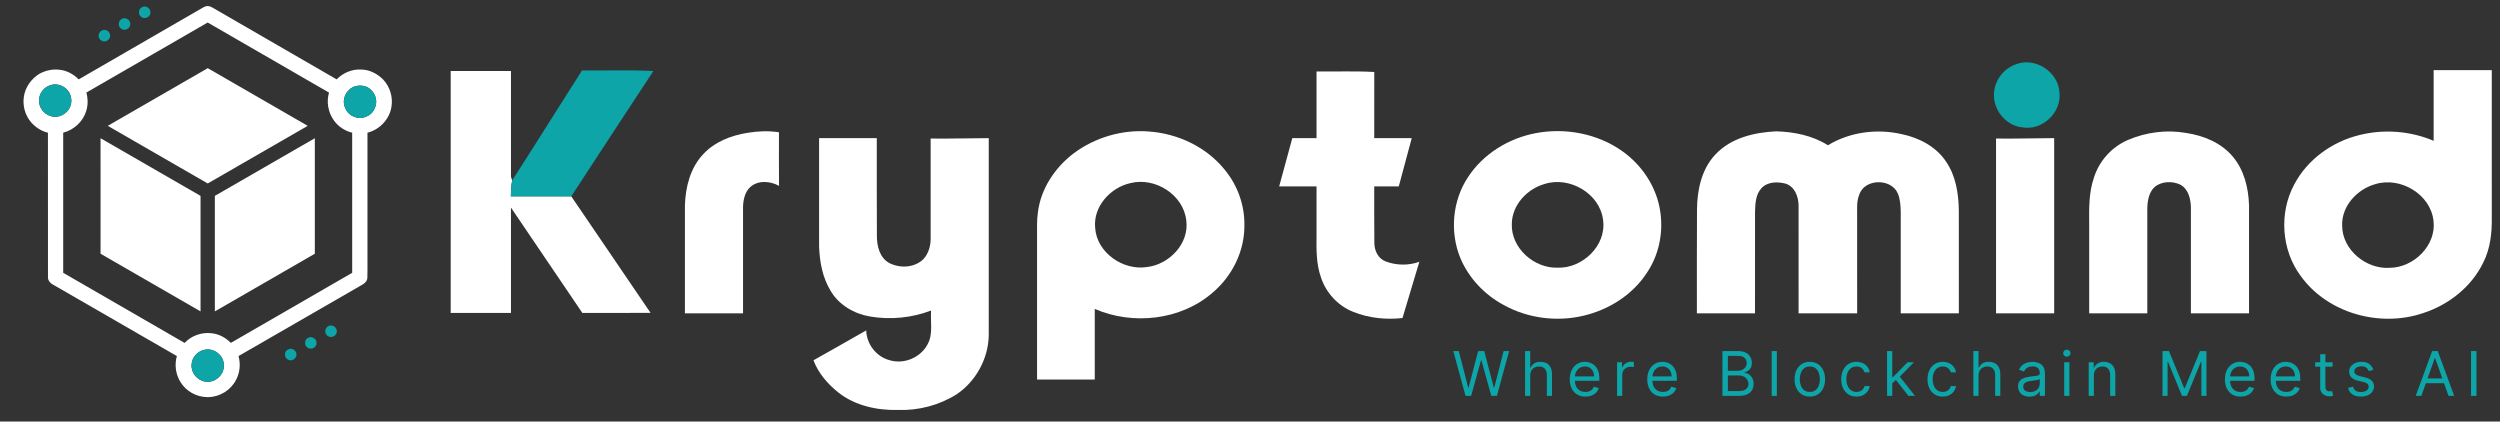 <svg width="172" height="29" viewBox="0 0 172 29" fill="none" xmlns="http://www.w3.org/2000/svg">
<rect x="0" y="0" width="172" height="29" fill="#333333" stroke="none"/>
<path d="M167.435 4.827C168.768 4.827 170.1 4.827 171.434 4.827C171.435 8.199 171.433 11.572 171.435 14.944C171.452 16.007 171.336 17.103 170.848 18.064C170.034 19.743 168.462 20.979 166.7 21.544C163.741 22.546 160.14 21.56 158.292 18.99C156.96 17.209 156.788 14.66 157.837 12.704C158.735 10.981 160.445 9.75 162.318 9.294C164.007 8.869 165.832 9.005 167.435 9.689C167.434 8.068 167.435 6.447 167.435 4.827ZM163.434 12.665C162.178 13.008 161.088 14.178 161.14 15.528C161.147 17.191 162.792 18.533 164.41 18.426C166.058 18.415 167.632 16.886 167.425 15.194C167.229 13.369 165.155 12.14 163.434 12.665Z" fill="white"/>
<path d="M31.008 21.529C31.008 15.981 31.008 10.435 31.008 4.887C32.39 4.887 33.772 4.887 35.154 4.887C35.154 7.271 35.155 9.654 35.154 12.038C35.149 12.166 35.178 12.287 35.243 12.4C35.156 12.762 35.156 13.136 35.144 13.507C36.531 13.509 37.916 13.506 39.302 13.508C41.127 16.177 42.938 18.856 44.76 21.527C43.194 21.532 41.63 21.527 40.065 21.529C38.424 19.116 36.786 16.7 35.154 14.281C35.155 16.696 35.154 19.113 35.154 21.529C33.772 21.529 32.39 21.529 31.008 21.529Z" fill="white"/>
<path d="M90.578 4.917C91.902 4.934 93.228 4.878 94.55 4.953C94.544 6.47 94.55 7.987 94.547 9.503C95.407 9.502 96.268 9.506 97.128 9.502C96.83 10.61 96.531 11.717 96.236 12.826C95.673 12.826 95.109 12.826 94.547 12.826C94.553 14.115 94.537 15.405 94.555 16.695C94.548 17.22 94.804 17.781 95.318 17.98C96.054 18.266 96.905 18.279 97.651 18.012C97.265 19.303 96.877 20.59 96.491 21.881C95.355 22.008 94.171 21.885 93.107 21.458C92.061 21.046 91.228 20.153 90.883 19.084C90.558 18.171 90.565 17.19 90.578 16.234C90.578 15.098 90.578 13.962 90.578 12.826C89.721 12.826 88.862 12.826 88.006 12.826C88.307 11.718 88.609 10.611 88.911 9.503C89.467 9.503 90.022 9.503 90.578 9.503C90.578 7.974 90.578 6.446 90.578 4.917Z" fill="white"/>
<path d="M48.379 10.611C49.168 9.752 50.307 9.316 51.436 9.137C52.148 9.019 52.878 8.991 53.593 9.101C53.593 10.33 53.582 11.559 53.597 12.788C52.996 12.447 52.13 12.384 51.599 12.887C51.238 13.23 51.139 13.756 51.121 14.232C51.121 16.674 51.121 19.116 51.121 21.558C49.788 21.558 48.454 21.558 47.122 21.558C47.122 19.078 47.12 16.597 47.123 14.117C47.163 12.862 47.495 11.544 48.379 10.611Z" fill="white"/>
<path d="M73.855 10.56C75.33 9.453 77.214 8.899 79.055 9.048C81.028 9.19 82.97 10.098 84.232 11.643C85.137 12.72 85.645 14.122 85.614 15.532C85.622 17.295 84.766 19.009 83.424 20.137C81.24 22.036 77.943 22.393 75.319 21.253C75.319 22.873 75.319 24.494 75.319 26.113C73.996 26.113 72.673 26.113 71.35 26.113C71.35 22.819 71.35 19.523 71.35 16.229C71.352 15.684 71.325 15.133 71.41 14.591C71.613 12.98 72.579 11.533 73.855 10.56ZM77.784 12.596C76.408 12.89 75.207 14.203 75.346 15.661C75.443 17.374 77.269 18.637 78.916 18.371C80.447 18.197 81.835 16.748 81.616 15.158C81.416 13.395 79.477 12.174 77.784 12.596Z" fill="white"/>
<path d="M105.706 9.152C107.7 8.785 109.849 9.187 111.527 10.339C112.952 11.312 113.997 12.874 114.232 14.596C114.438 16.028 114.132 17.541 113.32 18.746C112.334 20.281 110.685 21.317 108.923 21.726C107.093 22.154 105.11 21.899 103.463 20.989C102.139 20.281 101.047 19.132 100.467 17.743C99.737 15.952 99.925 13.807 100.997 12.191C102.049 10.574 103.821 9.495 105.706 9.152ZM106.26 12.66C105.056 13.002 104.029 14.108 104.013 15.397C103.946 17.057 105.543 18.471 107.161 18.416C108.864 18.48 110.532 16.899 110.293 15.153C110.091 13.319 107.979 12.098 106.26 12.66Z" fill="white"/>
<path d="M118.016 10.633C119.081 9.487 120.703 9.104 122.213 9.036C123.446 9.072 124.707 9.327 125.763 9.994C127.252 9.085 129.111 8.841 130.805 9.222C132.014 9.465 133.207 10.08 133.899 11.134C134.562 12.108 134.748 13.313 134.767 14.469C134.773 16.832 134.767 19.195 134.769 21.558C133.437 21.558 132.103 21.558 130.771 21.558C130.771 19.234 130.769 16.91 130.771 14.585C130.759 14.154 130.74 13.708 130.568 13.307C130.127 12.268 128.328 12.277 127.932 13.35C127.815 13.627 127.77 13.93 127.77 14.229C127.773 16.672 127.772 19.115 127.772 21.558C126.428 21.558 125.087 21.558 123.743 21.558C123.742 19.075 123.746 16.592 123.742 14.109C123.729 13.517 123.472 12.837 122.86 12.638C122.298 12.486 121.587 12.493 121.174 12.965C120.781 13.403 120.764 14.027 120.746 14.585C120.743 16.909 120.746 19.234 120.744 21.558C119.412 21.558 118.078 21.558 116.746 21.558C116.752 19.176 116.734 16.796 116.754 14.414C116.765 13.07 117.064 11.64 118.016 10.633Z" fill="white"/>
<path d="M146.415 9.623C147.664 9.093 149.07 8.91 150.41 9.148C151.613 9.328 152.824 9.824 153.619 10.778C154.399 11.701 154.695 12.933 154.733 14.117C154.734 16.597 154.733 19.078 154.733 21.558C153.399 21.558 152.067 21.558 150.734 21.558C150.734 19.117 150.733 16.675 150.734 14.233C150.715 13.657 150.546 12.979 149.989 12.696C149.443 12.443 148.735 12.47 148.254 12.85C147.84 13.224 147.745 13.819 147.734 14.351C147.736 16.753 147.735 19.155 147.735 21.558C146.402 21.558 145.069 21.558 143.737 21.558C143.737 19.512 143.737 17.465 143.737 15.418C143.726 14.342 143.708 13.236 144.068 12.206C144.43 11.058 145.307 10.096 146.415 9.623Z" fill="white"/>
<path d="M56.354 9.503C57.677 9.503 59 9.503 60.323 9.503C60.328 11.745 60.314 13.988 60.33 16.23C60.325 16.926 60.522 17.734 61.179 18.094C61.91 18.474 62.917 18.428 63.524 17.834C63.895 17.439 64.042 16.88 64.029 16.349C64.025 14.076 64.029 11.804 64.028 9.532C65.361 9.551 66.693 9.505 68.026 9.504C68.026 14.023 68.026 18.544 68.026 23.065C67.999 24.668 67.149 26.229 65.821 27.125C64.619 27.884 63.183 28.256 61.765 28.205C60.335 28.236 58.843 27.913 57.697 27.019C56.956 26.429 56.303 25.686 55.967 24.788C57.173 24.099 58.393 23.43 59.596 22.731C59.619 23.669 60.283 24.534 61.19 24.778C62.181 25.089 63.334 24.608 63.816 23.691C64.211 22.979 64.005 22.139 64.058 21.365C62.727 21.872 61.259 22.016 59.857 21.775C58.767 21.592 57.718 20.983 57.151 20.016C56.588 19.099 56.389 18.009 56.354 16.948C56.354 14.466 56.354 11.984 56.354 9.503Z" fill="white"/>
<path d="M137.328 21.558C137.328 17.549 137.328 13.54 137.328 9.532C138.662 9.552 139.993 9.505 141.327 9.503C141.327 13.521 141.327 17.54 141.327 21.558C139.993 21.558 138.661 21.558 137.328 21.558Z" fill="white"/>
<path d="M138.728 4.411C140.049 3.922 141.614 4.954 141.69 6.356C141.85 7.725 140.524 8.999 139.161 8.765C137.947 8.667 137.01 7.423 137.208 6.231C137.315 5.401 137.936 4.672 138.728 4.411Z" fill="#0DA5A7"/>
<path d="M40.041 4.848C41.678 4.868 43.318 4.799 44.953 4.886C43.069 7.759 41.175 10.626 39.304 13.508C37.919 13.505 36.533 13.509 35.147 13.506C35.158 13.136 35.158 12.762 35.245 12.4C36.862 9.895 38.435 7.36 40.041 4.848Z" fill="#0DA5A7"/>
<g clip-path="url(#clip0_1461_254)">
<path d="M14.261 0.419H14.312C14.42 0.423 14.519 0.464 14.61 0.518C17.461 2.166 20.311 3.814 23.163 5.462C23.597 5.011 24.223 4.746 24.851 4.785C25.413 4.788 25.944 5.064 26.34 5.45C26.831 5.954 27.059 6.702 26.924 7.394C26.777 8.228 26.101 8.929 25.282 9.129C25.282 12.04 25.282 14.951 25.282 17.863C25.276 18.285 25.293 18.708 25.274 19.13C25.256 19.344 25.088 19.505 24.907 19.598C22.073 21.229 19.242 22.864 16.41 24.497C16.56 25.036 16.509 25.632 16.244 26.128C15.891 26.835 15.131 27.303 14.344 27.322H14.261C13.53 27.317 12.812 26.925 12.427 26.301C12.089 25.772 11.994 25.099 12.169 24.497C9.361 22.877 6.553 21.256 3.744 19.637C3.521 19.531 3.294 19.346 3.301 19.075C3.294 15.76 3.301 12.445 3.298 9.131C2.846 9.024 2.444 8.756 2.138 8.412C1.731 7.938 1.549 7.285 1.64 6.668C1.728 6.011 2.148 5.421 2.708 5.079C3.13 4.846 3.624 4.737 4.103 4.8C4.604 4.85 5.065 5.108 5.414 5.462C8.267 3.814 11.12 2.166 13.972 0.516C14.06 0.464 14.157 0.425 14.261 0.419ZM5.943 6.368C6.054 6.791 6.064 7.245 5.923 7.662C5.698 8.38 5.073 8.944 4.348 9.128C4.348 12.342 4.348 15.556 4.348 18.769C7.132 20.378 9.917 21.985 12.701 23.593C13.168 23.09 13.882 22.843 14.56 22.927C15.063 22.977 15.531 23.231 15.881 23.591C18.664 21.983 21.449 20.378 24.231 18.769C24.231 15.556 24.231 12.343 24.23 9.129C23.717 9.007 23.25 8.695 22.953 8.257C22.573 7.718 22.449 7.005 22.637 6.371C19.855 4.762 17.073 3.154 14.288 1.549C11.507 3.155 8.725 4.762 5.943 6.368ZM3.488 5.855C3.017 5.983 2.672 6.445 2.683 6.933C2.684 7.399 3.013 7.843 3.46 7.978C4.005 8.175 4.652 7.842 4.841 7.302C5.028 6.825 4.822 6.228 4.375 5.975C4.112 5.817 3.783 5.757 3.488 5.855ZM24.509 5.917C23.967 6.024 23.577 6.607 23.666 7.149C23.723 7.544 23.997 7.914 24.382 8.039C24.766 8.196 25.226 8.09 25.529 7.816C25.799 7.553 25.94 7.151 25.86 6.778C25.821 6.556 25.694 6.357 25.541 6.195C25.28 5.925 24.869 5.833 24.509 5.917ZM14.039 24.072C13.583 24.176 13.203 24.587 13.183 25.062C13.119 25.614 13.545 26.152 14.086 26.248C14.752 26.395 15.448 25.798 15.399 25.117C15.41 24.441 14.685 23.898 14.039 24.072Z" fill="white"/>
<path d="M7.414 8.657C9.708 7.335 11.999 6.011 14.293 4.69C16.585 6.015 18.879 7.334 21.17 8.658C18.877 9.979 16.585 11.303 14.291 12.623C11.998 11.302 9.706 9.979 7.414 8.657Z" fill="white"/>
<path d="M6.918 9.51C9.212 10.83 11.504 12.155 13.797 13.476C13.798 16.126 13.798 18.775 13.798 21.424C11.505 20.102 9.213 18.779 6.919 17.458C6.92 14.809 6.917 12.16 6.918 9.51Z" fill="white"/>
<path d="M14.782 13.476C17.075 12.155 19.367 10.832 21.66 9.51C21.66 12.159 21.66 14.807 21.66 17.456C19.368 18.78 17.075 20.101 14.782 21.424C14.785 18.775 14.779 16.125 14.782 13.476Z" fill="white"/>
<path d="M9.796 0.482C10.062 0.355 10.401 0.605 10.347 0.897C10.327 1.187 9.943 1.351 9.718 1.166C9.474 1.001 9.524 0.59 9.796 0.482Z" fill="#0DA5A7"/>
<path d="M8.424 1.279C8.661 1.182 8.95 1.366 8.963 1.621C9 1.929 8.62 2.165 8.362 1.991C8.082 1.84 8.125 1.383 8.424 1.279Z" fill="#0DA5A7"/>
<path d="M7.056 2.077C7.27 1.999 7.521 2.143 7.566 2.364C7.638 2.612 7.403 2.881 7.148 2.847C6.918 2.842 6.734 2.594 6.792 2.372C6.82 2.235 6.923 2.119 7.056 2.077Z" fill="#0DA5A7"/>
<path d="M3.489 5.855C3.784 5.757 4.113 5.817 4.376 5.975C4.823 6.228 5.029 6.824 4.842 7.302C4.653 7.842 4.005 8.175 3.461 7.977C3.013 7.843 2.685 7.399 2.684 6.932C2.673 6.445 3.018 5.982 3.489 5.855Z" fill="#0DA5A7"/>
<path d="M24.511 5.921C24.872 5.838 25.282 5.929 25.543 6.2C25.697 6.361 25.823 6.56 25.862 6.782C25.943 7.155 25.802 7.557 25.531 7.82C25.228 8.094 24.769 8.2 24.385 8.043C23.999 7.918 23.726 7.548 23.669 7.153C23.579 6.611 23.97 6.028 24.511 5.921Z" fill="#0DA5A7"/>
<path d="M22.616 22.424C22.891 22.291 23.235 22.561 23.166 22.859C23.126 23.164 22.697 23.3 22.493 23.066C22.292 22.884 22.371 22.524 22.616 22.424Z" fill="#0DA5A7"/>
<path d="M21.198 23.241C21.463 23.081 21.834 23.338 21.775 23.643C21.757 23.929 21.382 24.089 21.157 23.917C20.916 23.765 20.942 23.364 21.198 23.241Z" fill="#0DA5A7"/>
<path d="M19.83 24.035C20.072 23.907 20.396 24.103 20.395 24.377C20.424 24.683 20.037 24.908 19.787 24.726C19.525 24.58 19.553 24.149 19.83 24.035Z" fill="#0DA5A7"/>
<path d="M14.04 24.073C14.686 23.898 15.411 24.441 15.4 25.118C15.449 25.798 14.753 26.395 14.087 26.248C13.546 26.152 13.12 25.614 13.184 25.062C13.204 24.587 13.584 24.176 14.04 24.073Z" fill="#0DA5A7"/>
</g>
<path d="M100.829 27.237L99.986 24.154H100.366L101.01 26.665H101.04L101.697 24.154H102.118L102.775 26.665H102.805L103.449 24.154H103.829L102.986 27.237H102.6L101.92 24.78H101.895L101.215 27.237H100.829Z" fill="#0DA5A7"/>
<path d="M105.279 25.846V27.237H104.924V24.154H105.279V25.286H105.31C105.364 25.166 105.445 25.072 105.553 25.001C105.663 24.93 105.808 24.894 105.99 24.894C106.148 24.894 106.286 24.926 106.404 24.989C106.523 25.052 106.614 25.147 106.68 25.277C106.746 25.405 106.779 25.569 106.779 25.768V27.237H106.424V25.792C106.424 25.608 106.376 25.466 106.281 25.366C106.186 25.264 106.055 25.214 105.888 25.214C105.771 25.214 105.667 25.238 105.575 25.287C105.483 25.337 105.411 25.408 105.358 25.503C105.306 25.597 105.279 25.711 105.279 25.846Z" fill="#0DA5A7"/>
<path d="M109.077 27.285C108.854 27.285 108.662 27.236 108.5 27.138C108.34 27.038 108.216 26.9 108.129 26.722C108.042 26.544 107.999 26.336 107.999 26.099C107.999 25.862 108.042 25.653 108.129 25.473C108.216 25.291 108.337 25.149 108.493 25.048C108.65 24.946 108.832 24.894 109.041 24.894C109.161 24.894 109.28 24.915 109.398 24.955C109.515 24.995 109.622 25.06 109.719 25.15C109.815 25.24 109.892 25.358 109.949 25.506C110.006 25.653 110.035 25.835 110.035 26.051V26.201H108.252V25.894H109.673C109.673 25.764 109.647 25.647 109.595 25.545C109.544 25.442 109.471 25.362 109.375 25.302C109.281 25.243 109.169 25.214 109.041 25.214C108.899 25.214 108.777 25.249 108.674 25.319C108.571 25.388 108.492 25.479 108.437 25.59C108.382 25.701 108.354 25.821 108.354 25.948V26.153C108.354 26.328 108.385 26.476 108.445 26.597C108.506 26.718 108.591 26.809 108.699 26.873C108.808 26.935 108.934 26.966 109.077 26.966C109.17 26.966 109.255 26.953 109.33 26.927C109.406 26.9 109.472 26.86 109.527 26.806C109.583 26.752 109.625 26.685 109.655 26.605L109.999 26.701C109.962 26.818 109.902 26.92 109.816 27.008C109.731 27.096 109.626 27.164 109.5 27.213C109.375 27.261 109.234 27.285 109.077 27.285Z" fill="#0DA5A7"/>
<path d="M111.254 27.237V24.924H111.597V25.274H111.621C111.663 25.159 111.739 25.067 111.85 24.995C111.96 24.924 112.085 24.888 112.223 24.888C112.249 24.888 112.282 24.889 112.321 24.89C112.36 24.891 112.39 24.892 112.41 24.894V25.256C112.398 25.253 112.37 25.248 112.327 25.242C112.285 25.235 112.24 25.232 112.193 25.232C112.081 25.232 111.98 25.255 111.892 25.302C111.805 25.349 111.735 25.413 111.684 25.495C111.634 25.576 111.609 25.669 111.609 25.774V27.237H111.254Z" fill="#0DA5A7"/>
<path d="M114.409 27.285C114.186 27.285 113.994 27.236 113.832 27.138C113.671 27.038 113.548 26.9 113.46 26.722C113.374 26.544 113.331 26.336 113.331 26.099C113.331 25.862 113.374 25.653 113.46 25.473C113.548 25.291 113.669 25.149 113.825 25.048C113.981 24.946 114.164 24.894 114.373 24.894C114.493 24.894 114.612 24.915 114.729 24.955C114.847 24.995 114.954 25.06 115.05 25.15C115.146 25.24 115.223 25.358 115.28 25.506C115.338 25.653 115.366 25.835 115.366 26.051V26.201H113.584V25.894H115.005C115.005 25.764 114.979 25.647 114.927 25.545C114.875 25.442 114.802 25.362 114.707 25.302C114.612 25.243 114.501 25.214 114.373 25.214C114.231 25.214 114.109 25.249 114.005 25.319C113.903 25.388 113.824 25.479 113.769 25.59C113.714 25.701 113.686 25.821 113.686 25.948V26.153C113.686 26.328 113.716 26.476 113.776 26.597C113.838 26.718 113.922 26.809 114.031 26.873C114.139 26.935 114.265 26.966 114.409 26.966C114.502 26.966 114.586 26.953 114.662 26.927C114.738 26.9 114.804 26.86 114.859 26.806C114.914 26.752 114.957 26.685 114.987 26.605L115.33 26.701C115.294 26.818 115.233 26.92 115.148 27.008C115.063 27.096 114.957 27.164 114.832 27.213C114.706 27.261 114.565 27.285 114.409 27.285Z" fill="#0DA5A7"/>
<path d="M118.504 27.237V24.154H119.582C119.797 24.154 119.974 24.191 120.114 24.265C120.253 24.338 120.357 24.437 120.425 24.562C120.494 24.685 120.528 24.822 120.528 24.973C120.528 25.105 120.504 25.215 120.457 25.301C120.411 25.387 120.35 25.456 120.273 25.506C120.198 25.556 120.116 25.593 120.028 25.617V25.647C120.122 25.653 120.217 25.686 120.312 25.747C120.408 25.807 120.488 25.893 120.552 26.006C120.616 26.118 120.648 26.256 120.648 26.418C120.648 26.573 120.613 26.712 120.543 26.835C120.473 26.959 120.362 27.056 120.21 27.129C120.059 27.201 119.861 27.237 119.618 27.237H118.504ZM118.878 26.906H119.618C119.862 26.906 120.035 26.859 120.138 26.764C120.241 26.669 120.293 26.554 120.293 26.418C120.293 26.314 120.266 26.217 120.213 26.129C120.16 26.04 120.084 25.968 119.986 25.915C119.887 25.861 119.771 25.834 119.636 25.834H118.878V26.906ZM118.878 25.509H119.57C119.683 25.509 119.784 25.487 119.874 25.442C119.966 25.398 120.038 25.336 120.091 25.256C120.145 25.175 120.172 25.081 120.172 24.973C120.172 24.837 120.125 24.722 120.031 24.628C119.937 24.532 119.787 24.485 119.582 24.485H118.878V25.509Z" fill="#0DA5A7"/>
<path d="M122.247 24.154V27.237H121.892V24.154H122.247Z" fill="#0DA5A7"/>
<path d="M124.516 27.285C124.307 27.285 124.124 27.236 123.966 27.136C123.81 27.037 123.687 26.898 123.599 26.719C123.512 26.541 123.468 26.332 123.468 26.093C123.468 25.852 123.512 25.642 123.599 25.462C123.687 25.282 123.81 25.143 123.966 25.043C124.124 24.944 124.307 24.894 124.516 24.894C124.725 24.894 124.907 24.944 125.064 25.043C125.222 25.143 125.344 25.282 125.431 25.462C125.52 25.642 125.564 25.852 125.564 26.093C125.564 26.332 125.52 26.541 125.431 26.719C125.344 26.898 125.222 27.037 125.064 27.136C124.907 27.236 124.725 27.285 124.516 27.285ZM124.516 26.966C124.675 26.966 124.805 26.925 124.907 26.844C125.01 26.763 125.086 26.656 125.135 26.523C125.184 26.391 125.209 26.247 125.209 26.093C125.209 25.938 125.184 25.794 125.135 25.661C125.086 25.527 125.01 25.419 124.907 25.337C124.805 25.255 124.675 25.214 124.516 25.214C124.357 25.214 124.227 25.255 124.125 25.337C124.022 25.419 123.946 25.527 123.897 25.661C123.848 25.794 123.823 25.938 123.823 26.093C123.823 26.247 123.848 26.391 123.897 26.523C123.946 26.656 124.022 26.763 124.125 26.844C124.227 26.925 124.357 26.966 124.516 26.966Z" fill="#0DA5A7"/>
<path d="M127.724 27.285C127.507 27.285 127.321 27.234 127.164 27.132C127.008 27.029 126.887 26.888 126.803 26.709C126.718 26.529 126.676 26.324 126.676 26.093C126.676 25.858 126.719 25.651 126.806 25.471C126.893 25.29 127.015 25.149 127.17 25.048C127.327 24.946 127.509 24.894 127.718 24.894C127.881 24.894 128.027 24.924 128.158 24.985C128.288 25.045 128.395 25.129 128.479 25.238C128.562 25.346 128.614 25.473 128.634 25.617H128.278C128.251 25.512 128.191 25.418 128.098 25.337C128.005 25.255 127.881 25.214 127.724 25.214C127.586 25.214 127.464 25.25 127.36 25.322C127.256 25.393 127.176 25.494 127.117 25.625C127.06 25.754 127.032 25.906 127.032 26.081C127.032 26.259 127.06 26.415 127.116 26.548C127.173 26.68 127.253 26.783 127.357 26.856C127.461 26.93 127.584 26.966 127.724 26.966C127.817 26.966 127.9 26.95 127.976 26.918C128.051 26.886 128.115 26.84 128.167 26.779C128.219 26.719 128.256 26.647 128.278 26.563H128.634C128.614 26.699 128.564 26.822 128.485 26.931C128.406 27.04 128.302 27.126 128.173 27.191C128.044 27.254 127.895 27.285 127.724 27.285Z" fill="#0DA5A7"/>
<path d="M130.163 26.394L130.157 25.954H130.229L131.241 24.924H131.68L130.602 26.015H130.572L130.163 26.394ZM129.831 27.237V24.154H130.187V27.237H129.831ZM131.301 27.237L130.398 26.093L130.65 25.846L131.753 27.237H131.301Z" fill="#0DA5A7"/>
<path d="M133.66 27.285C133.443 27.285 133.257 27.234 133.1 27.132C132.944 27.029 132.823 26.888 132.739 26.709C132.655 26.529 132.612 26.324 132.612 26.093C132.612 25.858 132.656 25.651 132.742 25.471C132.829 25.29 132.951 25.149 133.106 25.048C133.263 24.946 133.446 24.894 133.654 24.894C133.817 24.894 133.963 24.924 134.094 24.985C134.224 25.045 134.331 25.129 134.415 25.238C134.498 25.346 134.55 25.473 134.57 25.617H134.214C134.187 25.512 134.127 25.418 134.034 25.337C133.941 25.255 133.817 25.214 133.66 25.214C133.522 25.214 133.4 25.25 133.296 25.322C133.193 25.393 133.112 25.494 133.054 25.625C132.996 25.754 132.968 25.906 132.968 26.081C132.968 26.259 132.996 26.415 133.052 26.548C133.109 26.68 133.19 26.783 133.293 26.856C133.397 26.93 133.52 26.966 133.66 26.966C133.753 26.966 133.836 26.95 133.912 26.918C133.987 26.886 134.051 26.84 134.103 26.779C134.155 26.719 134.192 26.647 134.214 26.563H134.57C134.55 26.699 134.5 26.822 134.421 26.931C134.342 27.04 134.238 27.126 134.109 27.191C133.981 27.254 133.831 27.285 133.66 27.285Z" fill="#0DA5A7"/>
<path d="M136.123 25.846V27.237H135.768V24.154H136.123V25.286H136.153C136.207 25.166 136.288 25.072 136.397 25.001C136.506 24.93 136.652 24.894 136.834 24.894C136.991 24.894 137.129 24.926 137.248 24.989C137.366 25.052 137.458 25.147 137.523 25.277C137.589 25.405 137.622 25.569 137.622 25.768V27.237H137.267V25.792C137.267 25.608 137.219 25.466 137.124 25.366C137.03 25.264 136.899 25.214 136.731 25.214C136.615 25.214 136.51 25.238 136.418 25.287C136.327 25.337 136.254 25.408 136.201 25.503C136.149 25.597 136.123 25.711 136.123 25.846Z" fill="#0DA5A7"/>
<path d="M139.631 27.291C139.485 27.291 139.352 27.264 139.232 27.209C139.113 27.152 139.018 27.072 138.948 26.966C138.878 26.86 138.842 26.731 138.842 26.581C138.842 26.448 138.869 26.341 138.921 26.259C138.973 26.175 139.043 26.11 139.13 26.063C139.217 26.016 139.314 25.98 139.419 25.957C139.526 25.933 139.632 25.914 139.74 25.9C139.88 25.882 139.994 25.869 140.082 25.86C140.17 25.849 140.234 25.833 140.274 25.81C140.315 25.787 140.336 25.747 140.336 25.689V25.677C140.336 25.529 140.295 25.413 140.214 25.331C140.134 25.249 140.012 25.208 139.848 25.208C139.679 25.208 139.546 25.245 139.449 25.319C139.353 25.393 139.285 25.473 139.246 25.557L138.909 25.436C138.969 25.296 139.049 25.186 139.15 25.108C139.251 25.029 139.361 24.974 139.481 24.943C139.601 24.91 139.72 24.894 139.836 24.894C139.91 24.894 139.996 24.903 140.092 24.922C140.19 24.939 140.283 24.974 140.374 25.028C140.465 25.083 140.541 25.164 140.601 25.274C140.661 25.383 140.691 25.53 140.691 25.713V27.237H140.336V26.924H140.318C140.294 26.974 140.254 27.028 140.198 27.085C140.141 27.142 140.067 27.191 139.973 27.231C139.88 27.271 139.766 27.291 139.631 27.291ZM139.686 26.972C139.826 26.972 139.945 26.945 140.041 26.889C140.138 26.834 140.212 26.763 140.261 26.675C140.311 26.588 140.336 26.496 140.336 26.4V26.075C140.321 26.093 140.288 26.109 140.237 26.125C140.187 26.139 140.128 26.151 140.062 26.162C139.997 26.172 139.933 26.181 139.871 26.189C139.81 26.196 139.76 26.202 139.722 26.207C139.629 26.219 139.543 26.239 139.463 26.266C139.384 26.292 139.319 26.332 139.27 26.385C139.222 26.437 139.198 26.508 139.198 26.599C139.198 26.722 139.243 26.816 139.335 26.879C139.427 26.941 139.544 26.972 139.686 26.972Z" fill="#0DA5A7"/>
<path d="M142.018 27.237V24.924H142.374V27.237H142.018ZM142.199 24.539C142.13 24.539 142.07 24.515 142.02 24.468C141.971 24.421 141.946 24.364 141.946 24.298C141.946 24.232 141.971 24.175 142.02 24.128C142.07 24.081 142.13 24.057 142.199 24.057C142.268 24.057 142.327 24.081 142.377 24.128C142.427 24.175 142.452 24.232 142.452 24.298C142.452 24.364 142.427 24.421 142.377 24.468C142.327 24.515 142.268 24.539 142.199 24.539Z" fill="#0DA5A7"/>
<path d="M144.058 25.846V27.237H143.703V24.924H144.046V25.286H144.076C144.13 25.168 144.213 25.074 144.323 25.003C144.434 24.93 144.576 24.894 144.751 24.894C144.907 24.894 145.044 24.927 145.162 24.991C145.279 25.054 145.371 25.15 145.436 25.28C145.501 25.408 145.534 25.571 145.534 25.768V27.237H145.178V25.792C145.178 25.61 145.131 25.468 145.037 25.367C144.942 25.265 144.813 25.214 144.648 25.214C144.535 25.214 144.434 25.238 144.344 25.287C144.256 25.337 144.186 25.408 144.135 25.503C144.084 25.597 144.058 25.711 144.058 25.846Z" fill="#0DA5A7"/>
<path d="M148.78 24.154H149.226L150.274 26.713H150.31L151.358 24.154H151.804V27.237H151.454V24.894H151.424L150.461 27.237H150.123L149.16 24.894H149.13V27.237H148.78V24.154Z" fill="#0DA5A7"/>
<path d="M154.152 27.285C153.929 27.285 153.737 27.236 153.576 27.138C153.415 27.038 153.291 26.9 153.204 26.722C153.117 26.544 153.074 26.336 153.074 26.099C153.074 25.862 153.117 25.653 153.204 25.473C153.291 25.291 153.412 25.149 153.568 25.048C153.725 24.946 153.907 24.894 154.116 24.894C154.236 24.894 154.355 24.915 154.473 24.955C154.59 24.995 154.697 25.06 154.794 25.15C154.89 25.24 154.967 25.358 155.024 25.506C155.081 25.653 155.11 25.835 155.11 26.051V26.201H153.327V25.894H154.748C154.748 25.764 154.722 25.647 154.67 25.545C154.619 25.442 154.546 25.362 154.45 25.302C154.356 25.243 154.245 25.214 154.116 25.214C153.974 25.214 153.852 25.249 153.749 25.319C153.646 25.388 153.567 25.479 153.512 25.59C153.457 25.701 153.429 25.821 153.429 25.948V26.153C153.429 26.328 153.46 26.476 153.52 26.597C153.581 26.718 153.666 26.809 153.774 26.873C153.883 26.935 154.009 26.966 154.152 26.966C154.246 26.966 154.33 26.953 154.405 26.927C154.481 26.9 154.547 26.86 154.602 26.806C154.658 26.752 154.7 26.685 154.73 26.605L155.074 26.701C155.037 26.818 154.977 26.92 154.891 27.008C154.806 27.096 154.701 27.164 154.575 27.213C154.45 27.261 154.309 27.285 154.152 27.285Z" fill="#0DA5A7"/>
<path d="M157.298 27.285C157.075 27.285 156.883 27.236 156.722 27.138C156.561 27.038 156.437 26.9 156.35 26.722C156.263 26.544 156.22 26.336 156.22 26.099C156.22 25.862 156.263 25.653 156.35 25.473C156.437 25.291 156.558 25.149 156.714 25.048C156.871 24.946 157.053 24.894 157.262 24.894C157.383 24.894 157.502 24.915 157.619 24.955C157.736 24.995 157.843 25.06 157.94 25.15C158.036 25.24 158.113 25.358 158.17 25.506C158.227 25.653 158.256 25.835 158.256 26.051V26.201H156.473V25.894H157.894C157.894 25.764 157.868 25.647 157.816 25.545C157.765 25.442 157.692 25.362 157.596 25.302C157.502 25.243 157.391 25.214 157.262 25.214C157.121 25.214 156.998 25.249 156.895 25.319C156.792 25.388 156.714 25.479 156.658 25.59C156.603 25.701 156.576 25.821 156.576 25.948V26.153C156.576 26.328 156.606 26.476 156.666 26.597C156.727 26.718 156.812 26.809 156.92 26.873C157.029 26.935 157.155 26.966 157.298 26.966C157.392 26.966 157.476 26.953 157.551 26.927C157.627 26.9 157.693 26.86 157.748 26.806C157.804 26.752 157.846 26.685 157.876 26.605L158.22 26.701C158.184 26.818 158.123 26.92 158.038 27.008C157.952 27.096 157.847 27.164 157.721 27.213C157.596 27.261 157.455 27.285 157.298 27.285Z" fill="#0DA5A7"/>
<path d="M160.48 24.924V25.226H159.282V24.924H160.48ZM159.631 24.37H159.987V26.575C159.987 26.675 160.001 26.75 160.03 26.8C160.06 26.85 160.099 26.883 160.145 26.9C160.192 26.916 160.242 26.924 160.294 26.924C160.333 26.924 160.365 26.922 160.39 26.918C160.415 26.913 160.435 26.909 160.45 26.906L160.523 27.225C160.499 27.234 160.465 27.243 160.422 27.252C160.379 27.262 160.324 27.267 160.258 27.267C160.157 27.267 160.059 27.246 159.963 27.203C159.867 27.159 159.788 27.094 159.725 27.005C159.662 26.917 159.631 26.805 159.631 26.671V24.37Z" fill="#0DA5A7"/>
<path d="M163.29 25.442L162.971 25.533C162.951 25.48 162.921 25.428 162.882 25.378C162.844 25.326 162.792 25.284 162.725 25.251C162.659 25.218 162.574 25.201 162.471 25.201C162.329 25.201 162.212 25.234 162.117 25.299C162.024 25.364 161.977 25.445 161.977 25.545C161.977 25.633 162.009 25.703 162.074 25.754C162.138 25.805 162.238 25.848 162.375 25.882L162.718 25.966C162.925 26.017 163.079 26.093 163.18 26.197C163.282 26.299 163.332 26.431 163.332 26.593C163.332 26.725 163.294 26.844 163.218 26.948C163.143 27.052 163.037 27.135 162.902 27.195C162.766 27.255 162.609 27.285 162.429 27.285C162.193 27.285 161.998 27.234 161.843 27.132C161.689 27.029 161.591 26.88 161.55 26.683L161.887 26.599C161.919 26.723 161.98 26.817 162.069 26.879C162.159 26.941 162.277 26.972 162.423 26.972C162.588 26.972 162.72 26.937 162.817 26.867C162.916 26.796 162.965 26.71 162.965 26.611C162.965 26.53 162.937 26.463 162.881 26.409C162.824 26.354 162.738 26.313 162.622 26.286L162.236 26.195C162.024 26.145 161.869 26.067 161.769 25.962C161.671 25.855 161.622 25.723 161.622 25.563C161.622 25.432 161.658 25.317 161.732 25.217C161.806 25.116 161.907 25.037 162.034 24.98C162.163 24.923 162.308 24.894 162.471 24.894C162.7 24.894 162.88 24.945 163.01 25.045C163.142 25.145 163.235 25.278 163.29 25.442Z" fill="#0DA5A7"/>
<path d="M166.591 27.237H166.2L167.332 24.154H167.717L168.849 27.237H168.458L167.537 24.641H167.512L166.591 27.237ZM166.736 26.033H168.313V26.364H166.736V26.033Z" fill="#0DA5A7"/>
<path d="M170.381 24.154V27.237H170.008V24.154H170.381Z" fill="#0DA5A7"/>
<defs>
<clipPath id="clip0_1461_254">
<rect width="26.903" height="26.903" fill="white" transform="translate(0.842 0.419)"/>
</clipPath>
</defs>
</svg>
